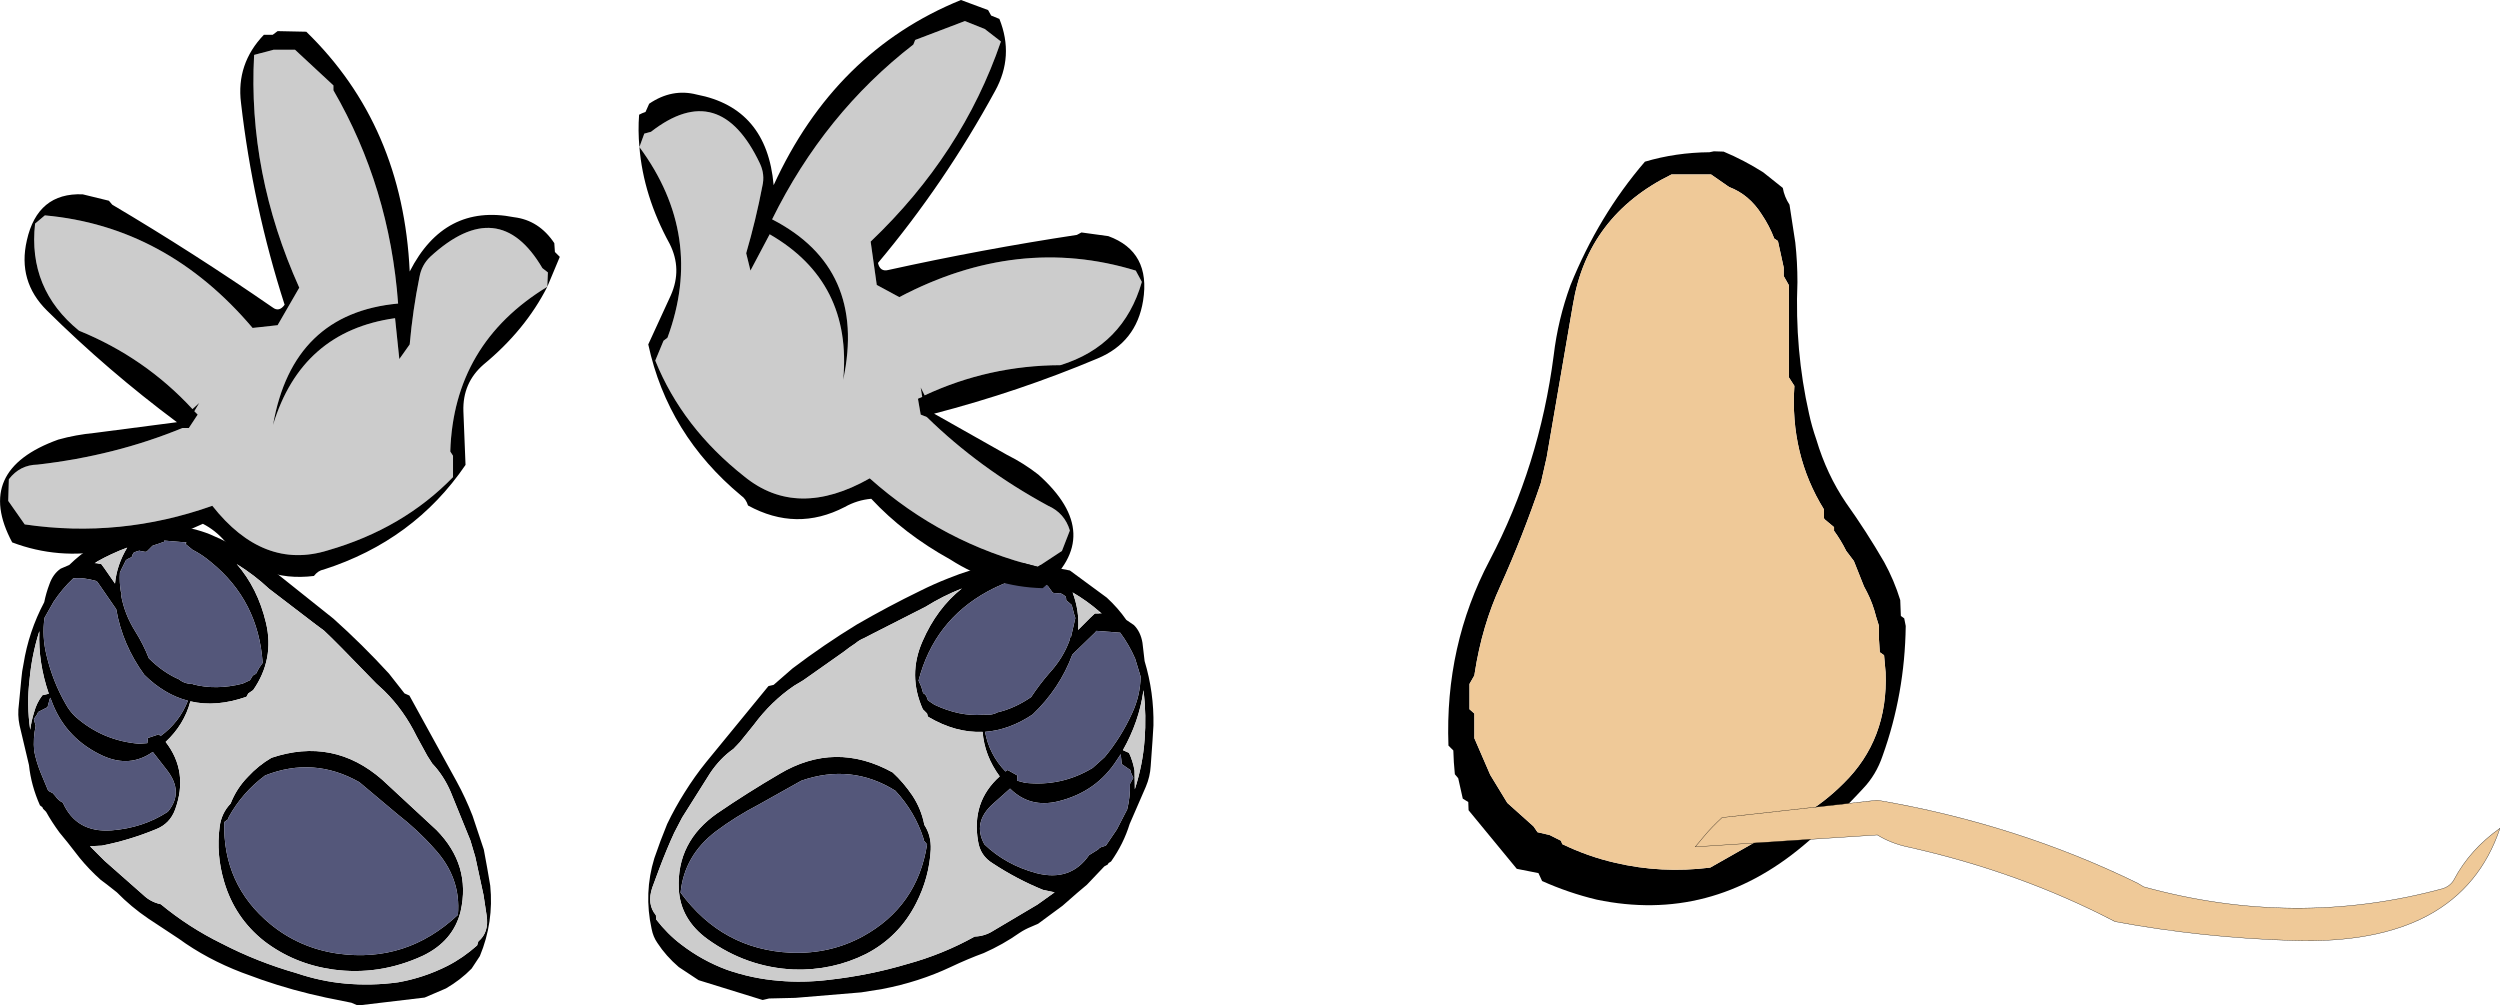 <?xml version="1.0" encoding="UTF-8" standalone="no"?>
<svg xmlns:xlink="http://www.w3.org/1999/xlink" height="164.8px" width="409.75px" xmlns="http://www.w3.org/2000/svg">
  <g transform="matrix(1.0, 0.0, 0.0, 1.0, -105.35, -218.85)">
    <path d="M111.1 255.5 L112.7 254.15 Q132.65 255.95 146.75 272.6 L150.85 272.15 154.4 266.0 Q145.95 247.2 147.0 227.85 L150.2 227.0 153.7 227.0 160.0 232.85 160.0 233.65 Q169.2 249.55 170.6 268.6 153.3 270.2 150.1 288.5 154.75 273.15 170.1 271.0 L170.8 277.7 172.5 275.3 Q173.0 269.65 174.1 264.25 174.45 262.3 175.85 260.95 187.1 250.6 194.25 262.8 L195.15 263.5 195.05 265.85 Q179.7 275.2 179.15 292.85 L179.6 293.55 179.6 297.05 Q171.4 305.5 159.1 309.05 148.5 312.35 140.15 301.75 125.05 307.1 109.4 304.8 L106.7 300.95 106.8 297.4 Q108.6 295.05 111.5 295.0 124.2 293.55 135.25 289.0 L136.3 289.0 137.75 286.8 137.2 286.25 138.0 284.9 136.9 285.9 Q129.1 277.45 118.3 273.05 109.9 266.2 111.1 255.5" fill="#cccccc" fill-rule="evenodd" stroke="none"/>
    <path d="M111.1 255.5 Q109.9 266.2 118.3 273.05 129.1 277.45 136.9 285.9 L138.0 284.9 137.2 286.25 137.75 286.8 136.3 289.0 135.25 289.0 Q124.2 293.55 111.5 295.0 108.6 295.05 106.8 297.4 L106.7 300.95 109.4 304.8 Q125.05 307.1 140.15 301.75 148.5 312.35 159.1 309.05 171.4 305.5 179.6 297.05 L179.6 293.55 179.15 292.85 Q179.7 275.2 195.05 265.85 L195.15 263.5 194.25 262.8 Q187.1 250.6 175.85 260.95 174.45 262.3 174.1 264.25 173.0 269.65 172.5 275.3 L170.8 277.7 170.1 271.0 Q154.75 273.15 150.1 288.5 153.3 270.2 170.6 268.6 169.2 249.55 160.0 233.65 L160.0 232.85 153.7 227.0 150.2 227.0 147.0 227.85 Q145.95 247.2 154.4 266.0 L150.85 272.15 146.75 272.6 Q132.65 255.95 112.7 254.15 L111.1 255.5 M123.2 251.75 L123.75 252.4 Q137.1 260.3 150.05 269.25 151.1 270.05 152.0 268.8 146.8 252.65 144.85 235.7 144.05 229.3 148.6 224.55 L150.05 224.55 150.85 223.95 155.55 224.05 Q171.4 239.45 172.5 263.35 178.2 252.2 189.6 254.45 193.7 254.95 196.2 258.7 L196.3 260.15 197.1 260.95 195.05 265.85 Q191.45 272.95 184.6 278.6 181.15 281.6 181.3 286.25 L181.65 295.05 Q173.2 307.45 158.4 312.2 157.5 312.35 156.8 313.25 147.9 314.35 142.2 307.55 140.65 305.75 138.6 304.7 131.6 308.0 123.0 309.05 114.9 310.6 107.35 307.75 101.0 295.9 114.9 290.9 117.75 290.1 120.9 289.8 L134.35 288.05 Q122.95 279.55 113.05 269.75 108.2 264.95 109.75 258.25 111.5 250.4 118.9 250.7 L123.2 251.75" fill="#000000" fill-rule="evenodd" stroke="none"/>
    <path d="M157.1 321.2 L149.45 315.35 Q147.05 313.1 144.15 311.3 147.6 315.25 148.95 320.95 150.35 326.9 146.85 331.95 L146.05 332.5 145.85 332.85 145.75 333.05 Q140.8 334.8 136.55 333.8 135.55 337.6 132.5 340.45 136.3 345.35 134.05 351.55 133.2 353.85 130.95 354.75 126.6 356.55 122.05 357.45 L120.1 357.55 122.5 359.95 128.85 365.55 Q130.05 366.7 131.7 367.05 136.3 370.85 141.7 373.5 147.5 376.5 153.95 378.35 157.95 379.7 161.9 380.05 166.25 380.45 170.6 379.85 174.85 379.1 178.7 377.15 181.25 375.85 183.55 373.8 L183.75 373.15 Q185.55 371.65 185.1 368.85 L184.6 365.55 183.25 359.3 182.45 356.6 179.2 348.6 Q178.05 345.95 176.2 344.0 L175.4 342.75 173.65 339.55 Q171.55 335.25 168.35 332.1 L167.0 330.85 161.35 325.05 159.7 323.4 158.45 322.2 157.1 321.2 M150.85 312.95 L160.0 320.25 Q164.75 324.5 169.1 329.25 L171.65 332.5 172.45 332.85 180.2 346.95 Q181.65 349.6 182.8 352.55 L184.65 358.1 185.2 361.1 185.7 364.0 Q186.3 370.0 184.0 375.55 L182.65 377.6 Q180.85 379.45 178.45 380.85 L174.95 382.35 164.0 383.65 162.95 383.2 158.75 382.35 Q153.35 381.2 148.3 379.45 L145.0 378.25 Q139.25 376.05 134.65 372.7 L129.65 369.4 Q126.85 367.5 124.5 365.1 L122.85 363.8 121.85 363.05 Q119.95 361.35 118.4 359.45 L116.45 356.95 115.1 355.3 Q113.85 353.6 112.9 351.9 L112.4 351.4 112.3 351.15 111.9 350.85 Q110.45 347.6 110.1 344.25 L108.55 337.7 Q108.2 336.05 108.45 334.25 L108.85 330.1 Q108.95 328.85 109.2 327.7 110.05 322.35 112.6 317.55 112.9 316.05 113.45 314.6 114.05 312.9 115.3 312.05 L116.7 311.45 Q118.45 309.75 120.5 308.4 123.85 306.65 127.35 305.2 130.75 304.95 134.2 305.1 137.05 305.35 139.7 306.4 143.3 307.9 146.7 310.1 L150.85 312.95 M164.25 347.05 Q156.75 342.8 148.8 345.95 145.05 348.75 142.85 352.75 L142.7 353.15 142.1 353.6 Q141.85 363.85 149.65 370.3 154.45 374.25 160.75 375.15 171.95 376.7 180.4 368.8 180.95 362.7 176.5 357.9 173.85 354.9 170.5 352.3 L164.25 347.05 M176.9 354.9 Q182.55 360.65 180.85 368.2 179.65 373.1 174.65 375.5 167.5 378.8 159.9 377.75 153.55 376.85 148.65 373.1 143.85 369.3 142.1 363.4 140.75 358.9 141.35 354.35 141.65 352.1 143.15 350.55 144.1 348.1 145.95 346.2 147.7 344.3 149.85 343.05 160.0 339.65 168.0 346.65 L176.9 354.9 M132.25 307.45 L132.25 307.65 130.35 308.3 129.4 309.25 129.15 309.3 128.35 309.15 128.2 309.1 Q127.7 309.2 127.25 309.45 L127.05 309.8 127.0 310.05 126.85 310.2 Q126.45 310.35 126.0 310.65 L125.3 312.05 125.0 312.7 Q124.9 314.3 125.15 315.8 L125.25 316.0 125.3 316.25 125.2 316.4 Q125.75 319.5 127.5 322.3 128.85 324.45 129.75 326.75 132.05 329.05 134.7 330.2 135.6 330.95 136.95 330.95 L136.95 331.0 Q140.75 332.0 145.1 330.9 L146.3 330.35 146.5 330.05 Q146.75 329.45 147.3 329.3 L147.8 328.35 148.4 327.5 Q147.7 317.3 139.95 311.0 138.55 309.8 136.9 308.95 L135.8 308.05 135.9 307.75 135.8 307.75 132.25 307.45 M121.2 314.1 Q119.0 313.45 117.35 313.65 115.55 315.35 114.15 317.45 L112.65 320.1 Q112.2 323.2 113.0 326.35 114.0 330.55 116.1 334.2 116.75 335.4 117.7 336.3 122.15 340.25 128.15 340.75 L129.5 340.65 129.6 339.8 131.4 339.2 131.65 339.5 Q134.75 337.25 136.15 333.7 132.3 332.7 129.0 329.45 125.4 324.5 124.4 318.7 L123.95 318.05 121.4 314.35 121.2 314.1 M121.25 310.9 L120.85 311.15 121.35 311.2 121.95 311.3 122.5 312.05 124.2 314.5 Q124.5 311.4 126.2 308.6 123.55 309.6 121.25 310.9 M111.8 322.45 L111.85 322.2 111.75 322.45 Q110.55 326.3 110.2 330.2 109.7 334.35 110.3 338.45 110.5 336.95 110.95 335.55 111.35 334.05 112.3 332.8 L113.35 332.55 Q111.6 327.45 111.8 322.45 M113.15 334.75 L111.6 335.55 111.45 335.9 110.9 336.7 110.95 336.95 111.2 337.8 Q110.75 339.9 110.95 341.95 111.3 343.7 112.0 345.45 L113.25 348.45 114.0 348.85 114.4 349.3 Q114.9 350.05 115.65 350.4 117.85 355.35 123.6 354.95 128.8 354.55 132.85 351.9 135.55 348.7 132.7 345.05 L130.4 342.1 130.3 342.15 Q126.6 344.7 122.25 342.75 116.35 340.05 114.0 334.25 L113.6 333.2 113.5 333.4 113.15 334.7 113.15 334.75" fill="#000000" fill-rule="evenodd" stroke="none"/>
    <path d="M157.1 321.2 L158.45 322.2 159.7 323.4 161.35 325.05 167.0 330.85 168.35 332.1 Q171.55 335.25 173.65 339.55 L175.4 342.75 176.2 344.0 Q178.05 345.95 179.2 348.6 L182.45 356.6 183.25 359.3 184.6 365.55 185.1 368.85 Q185.55 371.65 183.75 373.15 L183.55 373.8 Q181.25 375.85 178.7 377.15 174.85 379.1 170.6 379.85 166.25 380.45 161.9 380.05 157.95 379.7 153.95 378.35 147.5 376.5 141.7 373.5 136.3 370.85 131.7 367.05 130.05 366.7 128.85 365.55 L122.5 359.95 120.1 357.55 122.05 357.45 Q126.6 356.55 130.95 354.75 133.2 353.85 134.05 351.55 136.3 345.35 132.5 340.45 135.55 337.6 136.55 333.8 140.8 334.8 145.75 333.05 L145.85 332.85 146.05 332.5 146.85 331.95 Q150.35 326.9 148.95 320.95 147.6 315.25 144.15 311.3 147.05 313.1 149.45 315.35 L157.1 321.2 M176.9 354.9 L168.0 346.65 Q160.0 339.65 149.85 343.05 147.7 344.3 145.95 346.2 144.1 348.1 143.15 350.55 141.65 352.1 141.35 354.35 140.75 358.9 142.1 363.4 143.85 369.3 148.65 373.1 153.55 376.85 159.9 377.75 167.5 378.8 174.65 375.5 179.65 373.1 180.85 368.2 182.55 360.65 176.9 354.9 M121.35 311.2 L121.25 310.9 Q123.55 309.6 126.2 308.6 124.5 311.4 124.2 314.5 L122.5 312.05 121.95 311.3 121.35 311.2 M111.75 322.45 L111.8 322.45 Q111.6 327.45 113.35 332.55 L112.3 332.8 Q111.35 334.05 110.95 335.55 110.5 336.95 110.3 338.45 109.7 334.35 110.2 330.2 110.55 326.3 111.75 322.45" fill="#cccccc" fill-rule="evenodd" stroke="none"/>
    <path d="M164.25 347.05 L170.5 352.3 Q173.85 354.9 176.5 357.9 180.95 362.7 180.4 368.8 171.95 376.7 160.75 375.15 154.45 374.25 149.65 370.3 141.85 363.85 142.1 353.6 L142.7 353.15 142.85 352.75 Q145.05 348.75 148.8 345.95 156.75 342.8 164.25 347.05 M132.25 307.65 L132.25 307.45 135.8 307.75 135.8 308.05 136.9 308.95 Q138.55 309.8 139.95 311.0 147.7 317.3 148.4 327.5 L147.8 328.35 147.3 329.3 Q146.75 329.45 146.5 330.05 L146.3 330.35 145.1 330.9 Q140.75 332.0 136.95 331.0 L136.95 330.95 Q135.6 330.95 134.7 330.2 132.05 329.05 129.75 326.75 128.85 324.45 127.5 322.3 125.75 319.5 125.2 316.4 L125.3 316.25 125.25 316.0 125.15 315.8 Q124.9 314.3 125.0 312.7 L125.3 312.05 126.0 310.65 Q126.45 310.35 126.85 310.2 L127.0 310.05 127.05 309.8 127.25 309.45 Q127.7 309.2 128.2 309.1 L128.35 309.15 129.15 309.3 129.4 309.25 130.35 308.3 132.25 307.65 M121.2 314.1 L121.4 314.35 123.95 318.05 124.4 318.7 Q125.4 324.5 129.0 329.45 132.3 332.7 136.15 333.7 134.75 337.25 131.65 339.5 L131.4 339.2 129.6 339.8 129.5 340.65 128.15 340.75 Q122.15 340.25 117.7 336.3 116.75 335.4 116.1 334.2 114.0 330.55 113.0 326.35 112.2 323.2 112.65 320.1 L114.15 317.45 Q115.55 315.35 117.35 313.65 119.0 313.45 121.2 314.1 M113.15 334.75 L113.15 334.7 113.5 333.4 113.6 333.2 114.0 334.25 Q116.35 340.05 122.25 342.75 126.6 344.7 130.3 342.15 L130.4 342.1 132.7 345.05 Q135.55 348.7 132.85 351.9 128.8 354.55 123.6 354.95 117.85 355.35 115.65 350.4 114.9 350.05 114.4 349.3 L114.0 348.85 113.25 348.45 112.0 345.45 Q111.3 343.7 110.95 341.95 110.75 339.9 111.2 337.8 L110.95 336.95 110.9 336.7 111.45 335.9 111.6 335.55 113.15 334.75" fill="#54577a" fill-rule="evenodd" stroke="none"/>
    <path d="M256.15 315.7 Q250.9 318.25 245.8 321.2 240.4 324.5 235.25 328.4 L232.15 331.1 231.3 331.3 221.1 343.75 Q219.2 346.1 217.55 348.75 216.0 351.2 214.7 353.9 L213.6 356.7 212.6 359.5 Q210.85 365.2 212.15 371.1 212.4 372.4 213.1 373.4 214.5 375.55 216.6 377.35 L219.85 379.5 230.35 382.75 231.4 382.5 235.7 382.4 246.5 381.5 249.95 380.95 Q255.95 379.8 261.15 377.35 264.0 376.0 266.6 375.05 269.75 373.65 272.45 371.75 273.35 371.15 274.35 370.75 L275.5 370.25 279.5 367.3 281.9 365.2 283.5 363.85 286.35 360.85 286.9 360.55 287.05 360.3 287.45 360.05 Q289.5 357.15 290.5 353.9 L293.15 347.8 Q293.85 346.15 293.95 344.4 L294.25 340.2 294.4 337.75 Q294.5 332.35 292.95 327.2 L292.6 324.2 Q292.3 322.4 291.2 321.3 L289.95 320.45 Q288.6 318.5 286.75 316.8 L280.7 312.35 273.95 311.05 268.3 311.3 Q264.45 312.15 260.75 313.65 258.45 314.55 256.15 315.7 M248.5 322.65 L257.05 318.3 Q259.85 316.55 263.0 315.3 258.9 318.55 256.55 323.95 254.1 329.5 256.6 335.1 L257.3 335.8 257.4 336.2 257.5 336.35 Q262.0 339.0 266.4 338.8 266.7 342.7 269.2 346.1 264.55 350.25 265.65 356.7 266.0 359.1 268.05 360.35 272.0 362.95 276.3 364.7 L278.2 365.1 275.4 367.1 268.15 371.4 Q266.75 372.3 265.1 372.35 259.9 375.25 254.05 376.85 247.85 378.7 241.15 379.45 236.95 379.95 233.05 379.6 228.65 379.25 224.5 377.8 220.45 376.3 217.0 373.65 214.75 371.95 212.9 369.55 L212.85 368.85 Q211.35 367.05 212.25 364.35 L213.4 361.25 Q214.65 357.95 215.85 355.35 L217.15 352.85 221.75 345.55 Q223.4 343.1 225.55 341.6 L226.6 340.5 228.9 337.65 Q231.75 333.8 235.5 331.25 L237.0 330.35 243.6 325.7 Q244.55 324.95 245.55 324.3 246.2 323.75 246.95 323.45 L248.5 322.65 M236.7 346.8 Q244.9 343.95 252.1 348.45 255.3 351.9 256.7 356.25 L256.8 356.65 257.3 357.25 Q255.7 367.4 246.8 372.3 241.4 375.25 235.0 375.0 223.75 374.5 216.9 365.15 217.5 359.05 222.7 355.1 225.9 352.7 229.65 350.75 L236.7 346.8 M222.9 352.15 Q216.25 356.8 216.6 364.5 216.85 369.55 221.35 372.8 227.75 377.4 235.45 377.75 241.8 377.95 247.3 375.2 252.7 372.4 255.5 366.9 257.65 362.7 257.9 358.1 258.0 355.8 256.85 354.05 256.35 351.45 254.9 349.25 253.45 347.1 251.65 345.45 242.25 340.25 233.1 345.7 227.8 348.8 222.9 352.15 M271.9 313.35 L275.4 313.7 275.4 313.9 Q276.2 314.25 277.1 314.9 L277.9 316.0 278.15 316.05 278.95 316.1 Q279.0 316.0 279.1 316.05 279.55 316.25 280.0 316.6 L280.1 317.0 280.1 317.25 280.25 317.35 281.0 318.0 281.4 319.5 281.6 320.15 280.9 323.2 280.75 323.35 Q280.65 323.5 280.7 323.6 L280.65 323.8 Q279.6 326.7 277.35 329.15 275.7 331.05 274.35 333.1 271.65 334.95 268.85 335.6 267.85 336.15 266.5 335.95 L266.45 336.0 Q262.6 336.3 258.5 334.35 L257.45 333.65 257.3 333.25 Q257.15 332.7 256.65 332.45 L256.35 331.4 255.9 330.4 Q258.45 320.6 267.2 315.8 268.85 314.9 270.55 314.25 L271.8 313.65 271.8 313.35 271.9 313.35 M285.55 319.1 L285.95 319.4 285.45 319.4 284.8 319.4 284.15 320.0 282.05 322.1 Q282.3 319.0 281.15 315.95 283.55 317.35 285.55 319.1 M285.05 322.25 L288.95 322.55 Q290.4 324.5 291.4 326.8 L292.3 329.75 Q292.25 332.85 290.9 335.75 289.1 339.7 286.4 342.95 L284.45 344.7 Q279.35 347.8 273.35 347.15 L272.05 346.8 272.1 345.95 270.5 345.05 270.15 345.3 Q267.5 342.55 266.8 338.8 270.8 338.5 274.6 335.95 279.05 331.7 281.1 326.15 L281.6 325.65 284.85 322.5 285.05 322.25 M292.75 332.1 L292.8 331.95 292.8 332.15 Q293.25 336.15 292.95 340.1 292.65 344.2 291.35 348.2 L291.3 345.15 Q291.05 343.65 290.4 342.25 L289.4 341.8 Q292.05 337.1 292.75 332.1 M290.6 345.05 L290.7 345.45 291.1 346.35 290.95 346.6 290.55 347.35 Q290.6 349.5 290.1 351.5 L288.4 354.8 286.6 357.45 285.8 357.7 Q285.5 357.85 285.3 358.1 L283.85 359.0 Q280.8 363.4 275.2 361.95 270.2 360.6 266.7 357.25 264.7 353.65 268.1 350.6 L270.9 348.1 270.95 348.15 Q274.15 351.3 278.75 350.2 285.1 348.65 288.45 343.35 L289.05 342.45 289.05 342.6 289.2 344.0 289.15 344.05 290.6 345.05" fill="#000000" fill-rule="evenodd" stroke="none"/>
    <path d="M248.5 322.65 L246.95 323.45 Q246.2 323.75 245.55 324.3 244.55 324.95 243.6 325.7 L237.0 330.35 235.5 331.25 Q231.75 333.8 228.9 337.65 L226.6 340.5 225.55 341.6 Q223.4 343.1 221.75 345.55 L217.15 352.85 215.85 355.35 Q214.65 357.95 213.4 361.25 L212.25 364.35 Q211.35 367.05 212.85 368.85 L212.9 369.55 Q214.75 371.95 217.0 373.65 220.45 376.3 224.5 377.8 228.65 379.25 233.05 379.6 236.95 379.95 241.15 379.45 247.85 378.7 254.05 376.85 259.9 375.25 265.1 372.35 266.75 372.3 268.15 371.4 L275.4 367.1 278.2 365.1 276.3 364.7 Q272.0 362.95 268.05 360.35 266.0 359.1 265.65 356.7 264.55 350.25 269.2 346.1 266.7 342.7 266.4 338.8 262.0 339.0 257.5 336.35 L257.4 336.2 257.3 335.8 256.6 335.1 Q254.1 329.5 256.55 323.95 258.9 318.55 263.0 315.3 259.85 316.55 257.05 318.3 L248.5 322.65 M222.9 352.15 Q227.8 348.8 233.1 345.7 242.25 340.25 251.65 345.45 253.45 347.1 254.9 349.25 256.35 351.45 256.85 354.05 258.0 355.8 257.9 358.1 257.65 362.7 255.5 366.9 252.7 372.4 247.3 375.2 241.8 377.95 235.45 377.75 227.75 377.4 221.35 372.8 216.85 369.55 216.6 364.5 216.25 356.8 222.9 352.15 M285.45 319.4 L285.55 319.1 Q283.55 317.35 281.15 315.95 282.3 319.0 282.05 322.1 L284.15 320.0 284.8 319.4 285.45 319.4 M292.8 332.15 L292.75 332.1 Q292.05 337.1 289.4 341.8 L290.4 342.25 Q291.05 343.65 291.3 345.15 L291.35 348.2 Q292.65 344.2 292.95 340.1 293.25 336.15 292.8 332.15" fill="#cccccc" fill-rule="evenodd" stroke="none"/>
    <path d="M236.7 346.8 L229.65 350.75 Q225.9 352.7 222.7 355.1 217.5 359.05 216.9 365.15 223.75 374.5 235.0 375.0 241.4 375.25 246.8 372.3 255.7 367.4 257.3 357.25 L256.8 356.65 256.7 356.25 Q255.3 351.9 252.1 348.45 244.9 343.95 236.7 346.8 M275.4 313.7 L271.9 313.35 271.8 313.65 270.55 314.25 Q268.85 314.9 267.2 315.8 258.45 320.6 255.9 330.4 L256.35 331.4 256.65 332.45 Q257.15 332.7 257.3 333.25 L257.45 333.65 258.5 334.35 Q262.6 336.3 266.45 336.0 L266.5 335.95 Q267.85 336.15 268.85 335.6 271.65 334.95 274.35 333.1 275.7 331.05 277.35 329.15 279.6 326.7 280.65 323.8 L280.7 323.6 Q280.65 323.5 280.75 323.35 L280.9 323.2 281.6 320.15 281.4 319.5 281.0 318.0 280.25 317.35 280.1 317.25 280.1 317.0 280.0 316.6 Q279.55 316.25 279.1 316.05 279.0 316.0 278.95 316.1 L278.15 316.05 277.9 316.0 277.1 314.9 Q276.2 314.25 275.4 313.9 L275.4 313.7 M285.05 322.25 L284.85 322.5 281.6 325.65 281.1 326.15 Q279.05 331.7 274.6 335.95 270.8 338.5 266.8 338.8 267.5 342.55 270.15 345.3 L270.5 345.05 272.1 345.95 272.05 346.8 273.35 347.15 Q279.35 347.8 284.45 344.7 L286.4 342.95 Q289.1 339.7 290.9 335.75 292.25 332.85 292.3 329.75 L291.4 326.8 Q290.4 324.5 288.95 322.55 L285.05 322.25 M290.6 345.05 L289.15 344.05 289.2 344.0 289.05 342.6 289.05 342.45 288.45 343.35 Q285.1 348.65 278.75 350.2 274.15 351.3 270.95 348.15 L270.9 348.1 268.1 350.6 Q264.7 353.65 266.7 357.25 270.2 360.6 275.2 361.95 280.8 363.4 283.85 359.0 L285.3 358.1 Q285.5 357.85 285.8 357.7 L286.6 357.45 288.4 354.8 290.1 351.5 Q290.6 349.5 290.55 347.35 L290.95 346.6 291.1 346.35 290.7 345.45 290.6 345.05" fill="#54577a" fill-rule="evenodd" stroke="none"/>
    <path d="M292.5 265.05 L291.5 263.2 Q272.2 257.3 252.75 267.55 L249.05 265.55 248.05 258.45 Q263.1 244.1 269.4 225.65 L266.75 223.6 263.5 222.3 255.35 225.4 255.05 226.15 Q240.45 237.45 231.9 254.8 247.45 262.8 243.55 281.1 245.05 265.05 231.5 257.25 L228.35 263.2 227.65 260.35 Q229.25 254.85 230.3 249.35 230.75 247.45 229.9 245.65 223.3 231.7 212.05 240.45 L210.95 240.75 210.15 242.95 Q220.9 257.5 214.75 274.2 L214.1 274.7 212.75 277.95 Q217.2 288.95 227.35 296.95 236.0 304.0 247.9 297.25 259.9 307.95 275.45 311.75 L279.4 309.15 280.7 305.8 Q279.85 302.95 277.15 301.75 265.9 295.65 257.25 287.2 L256.25 286.8 255.8 284.2 256.5 283.9 256.25 282.35 256.9 283.65 Q267.4 278.75 279.15 278.7 289.5 275.5 292.5 265.05" fill="#cccccc" fill-rule="evenodd" stroke="none"/>
    <path d="M282.6 256.95 L281.85 257.35 Q266.35 259.7 250.95 263.1 249.6 263.45 249.25 261.95 260.2 248.9 268.45 233.75 271.6 228.05 269.15 221.95 L267.8 221.4 267.3 220.5 262.85 218.85 Q242.2 227.25 232.15 249.2 231.05 236.55 219.55 234.35 215.5 233.3 211.75 235.85 L211.15 237.2 Q210.55 237.4 210.1 237.65 209.9 240.25 210.15 242.95 210.8 250.95 215.1 258.8 217.2 262.95 215.3 267.25 L211.6 275.3 Q214.8 290.1 226.85 300.1 227.6 300.6 227.95 301.7 235.9 306.05 243.8 301.95 245.85 300.8 248.15 300.6 253.5 306.35 261.1 310.55 268.1 315.05 276.25 315.25 286.65 306.55 275.55 296.65 273.2 294.8 270.4 293.4 L258.45 286.65 Q272.3 283.05 285.25 277.6 291.6 274.95 292.7 268.15 294.0 260.1 287.0 257.55 L282.6 256.95 M292.5 265.05 Q289.5 275.5 279.15 278.7 267.4 278.75 256.9 283.65 L256.25 282.35 256.5 283.9 255.8 284.2 256.25 286.8 257.25 287.2 Q265.9 295.65 277.15 301.75 279.85 302.95 280.7 305.8 L279.4 309.15 275.45 311.75 Q259.9 307.95 247.9 297.25 236.0 304.0 227.35 296.95 217.2 288.95 212.75 277.95 L214.1 274.7 214.75 274.2 Q220.9 257.5 210.15 242.95 L210.95 240.75 212.05 240.45 Q223.3 231.7 229.9 245.65 230.75 247.45 230.3 249.35 229.25 254.85 227.65 260.35 L228.35 263.2 231.5 257.25 Q245.05 265.05 243.55 281.1 247.45 262.8 231.9 254.8 240.45 237.45 255.05 226.15 L255.35 225.4 263.5 222.3 266.75 223.6 269.4 225.65 Q263.1 244.1 248.05 258.45 L249.05 265.55 252.75 267.55 Q272.2 257.3 291.5 263.2 L292.5 265.05" fill="#000000" fill-rule="evenodd" stroke="none"/>
    <path d="M397.55 249.65 Q397.8 251.1 398.65 252.4 L399.6 258.6 Q399.95 261.8 399.95 265.1 399.5 276.25 401.85 286.65 402.3 288.75 403.05 290.9 404.75 296.6 407.9 301.25 411.25 305.95 414.15 310.95 415.8 313.95 416.8 317.2 L416.9 319.8 417.45 320.2 417.7 321.45 Q417.55 332.6 413.9 342.75 412.85 345.85 410.7 348.1 406.1 353.1 400.9 357.45 385.7 370.2 367.05 366.3 362.45 365.2 358.1 363.25 L357.5 361.95 353.95 361.25 346.05 351.65 346.0 350.3 345.1 349.75 344.35 346.4 343.8 345.75 Q343.6 343.8 343.55 341.85 L342.75 341.05 Q342.15 324.65 349.5 310.7 357.65 295.2 360.0 277.1 360.7 271.2 362.75 265.6 367.35 254.2 374.95 245.35 380.0 243.85 385.55 243.8 L386.25 243.65 387.85 243.7 Q391.2 245.1 394.35 247.1 L397.55 249.65 M394.1 254.0 Q392.05 250.75 388.75 249.5 L385.8 247.45 379.3 247.45 Q365.55 254.2 363.15 268.8 L358.85 293.8 357.9 298.0 Q354.85 306.95 351.3 314.8 348.25 321.4 347.05 329.2 L347.0 329.55 346.2 330.95 346.2 335.1 347.0 335.8 347.0 339.85 349.6 345.85 352.4 350.45 356.7 354.3 357.35 355.25 359.3 355.7 361.2 356.65 361.4 357.2 Q365.65 359.25 370.05 360.25 377.65 362.05 385.65 361.05 L400.9 352.4 Q404.45 350.3 407.5 347.25 414.85 340.05 414.4 329.05 L414.15 326.25 413.45 325.75 413.3 323.4 413.3 321.4 412.85 319.95 Q412.3 317.75 411.35 315.9 L410.85 314.95 409.2 310.8 407.95 309.15 Q407.05 307.35 405.95 305.85 L405.95 305.25 404.45 304.0 404.3 303.8 404.3 302.35 Q398.7 293.3 399.45 282.1 L398.55 280.7 398.55 265.6 397.7 264.1 397.7 262.7 396.75 258.35 396.15 257.95 Q395.35 255.85 394.1 254.0" fill="#000000" fill-rule="evenodd" stroke="none"/>
    <path d="M394.1 254.0 Q395.35 255.85 396.15 257.95 L396.75 258.35 397.7 262.7 397.7 264.1 398.55 265.6 398.55 280.7 399.45 282.1 Q398.7 293.3 404.3 302.35 L404.3 303.8 404.45 304.0 405.95 305.25 405.95 305.85 Q407.05 307.35 407.95 309.15 L409.2 310.8 410.85 314.95 411.35 315.9 Q412.3 317.75 412.85 319.95 L413.3 321.4 413.3 323.4 413.45 325.75 414.15 326.25 414.4 329.05 Q414.85 340.05 407.5 347.25 404.45 350.3 400.9 352.4 L385.65 361.05 Q377.65 362.05 370.05 360.25 365.65 359.25 361.4 357.2 L361.2 356.65 359.3 355.7 357.35 355.25 356.7 354.3 352.4 350.45 349.6 345.85 347.0 339.85 347.0 335.8 346.2 335.1 346.2 330.95 347.0 329.55 347.05 329.2 Q348.25 321.4 351.3 314.8 354.85 306.95 357.9 298.0 L358.85 293.8 363.15 268.8 Q365.55 254.2 379.3 247.45 L385.8 247.45 388.75 249.5 Q392.05 250.75 394.1 254.0" fill="#efc998" fill-rule="evenodd" stroke="none"/>
    <path d="M507.55 363.05 Q510.15 358.1 515.1 354.6 508.6 373.9 481.15 373.0 466.25 372.55 452.0 369.9 436.5 361.8 418.2 357.7 415.3 357.1 413.05 355.7 L383.2 357.65 384.7 355.85 Q386.0 354.3 387.6 352.85 L413.05 350.0 Q435.85 353.9 455.7 363.6 L456.7 364.2 Q481.55 371.05 505.7 364.5 506.95 364.1 507.55 363.05" fill="#efc998" fill-rule="evenodd" stroke="none"/>
    <path d="M507.55 363.05 Q510.15 358.1 515.1 354.6 508.6 373.9 481.15 373.0 466.25 372.55 452.0 369.9 436.5 361.8 418.2 357.7 415.3 357.1 413.05 355.7 L383.2 357.65 384.7 355.85 Q386.0 354.3 387.6 352.85 L413.05 350.0 Q435.85 353.9 455.7 363.6 L456.7 364.2 Q481.55 371.05 505.7 364.5 506.95 364.1 507.55 363.05 Z" fill="none" stroke="#000000" stroke-linecap="round" stroke-linejoin="round" stroke-width="0.05"/>
  </g>
</svg>
